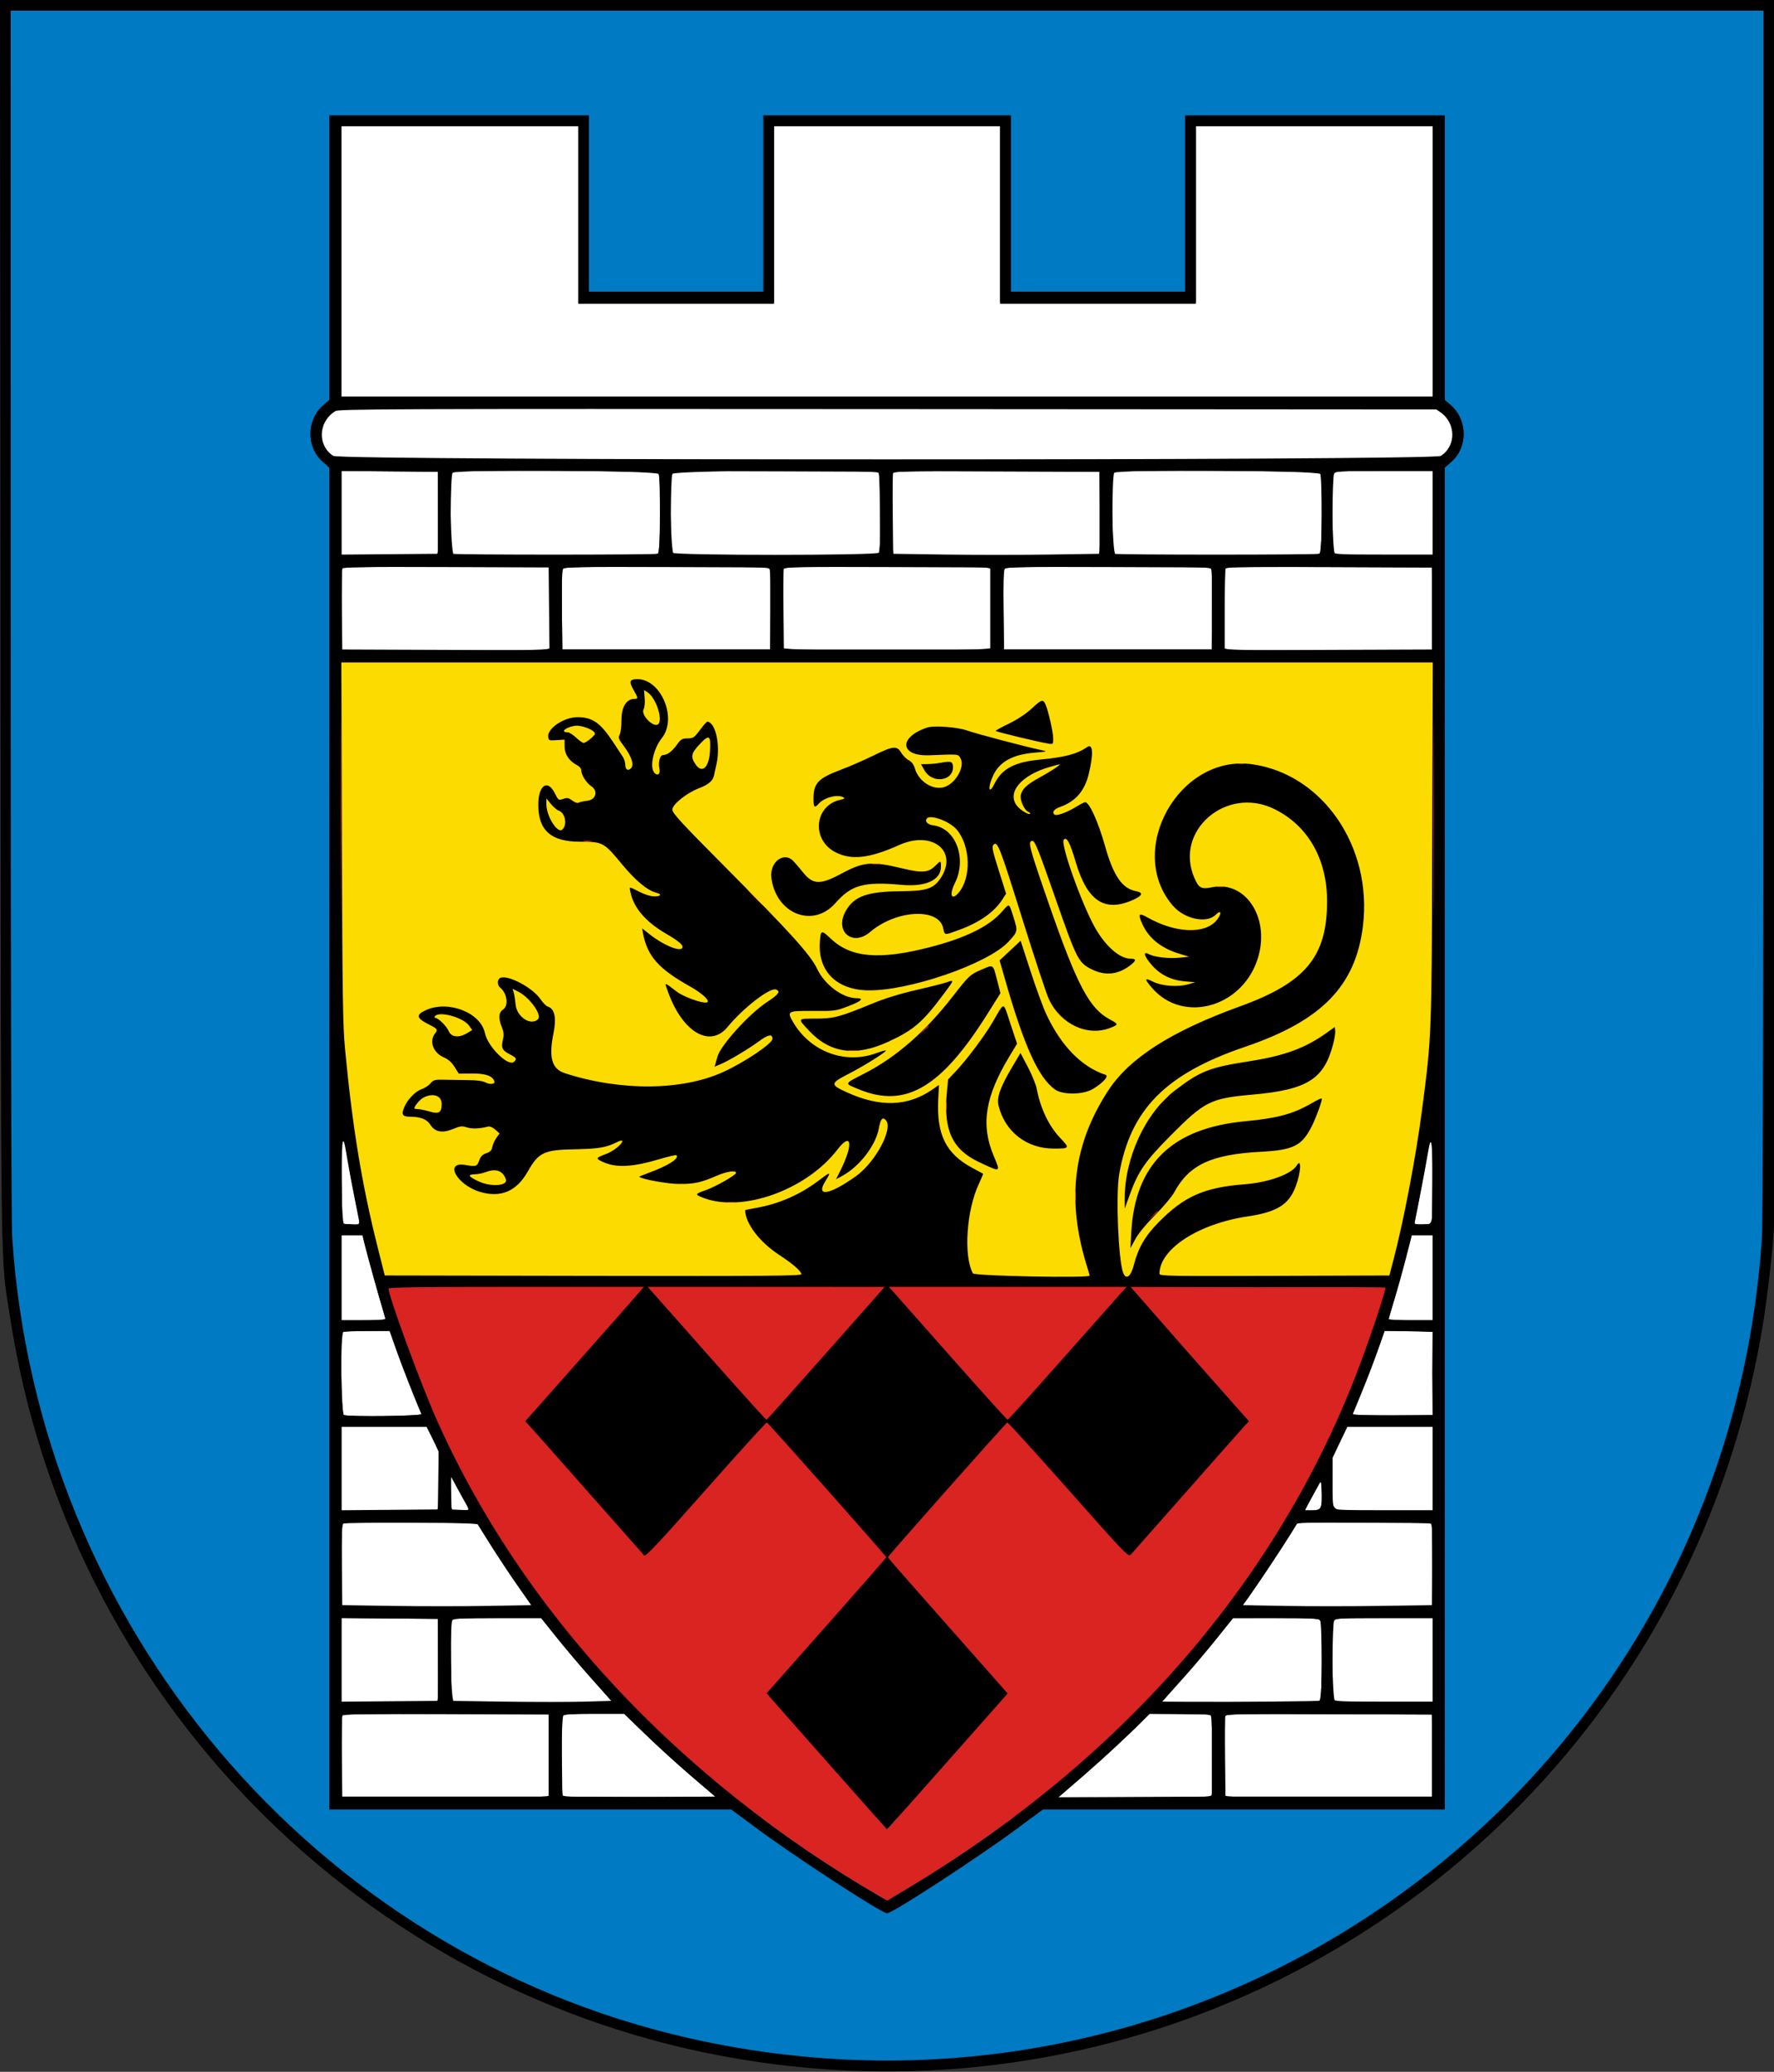 <?xml version="1.0" encoding="UTF-8" standalone="no"?>
<svg
   xmlns:dc="http://purl.org/dc/elements/1.1/"
   xmlns:cc="http://creativecommons.org/ns#"
   xmlns:rdf="http://www.w3.org/1999/02/22-rdf-syntax-ns#"
   xmlns:svg="http://www.w3.org/2000/svg"
   xmlns="http://www.w3.org/2000/svg"
   xmlns:sodipodi="http://sodipodi.sourceforge.net/DTD/sodipodi-0.dtd"
   xmlns:inkscape="http://www.inkscape.org/namespaces/inkscape"
   id="svg"
   version="1.1"
   width="685"
   height="800"
   viewBox="0 0 685 800"
   sodipodi:docname="POL Koźminek COA.svg"
   inkscape:version="1.0.1 (3bc2e813f5, 2020-09-07)">
  <rect x="0" y="0" width="685" height="800" fill="#333333" stroke="none"/>
  <defs
     id="defs11">
    <pattern
       id="EMFhbasepattern"
       patternUnits="userSpaceOnUse"
       width="6"
       height="6"
       x="0"
       y="0" />
  </defs>
  <sodipodi:namedview
     pagecolor="#ffffff"
     bordercolor="#666666"
     borderopacity="1"
     objecttolerance="10"
     gridtolerance="10"
     guidetolerance="10"
     inkscape:pageopacity="0"
     inkscape:pageshadow="2"
     inkscape:window-width="1920"
     inkscape:window-height="1001"
     id="namedview9"
     showgrid="false"
     inkscape:zoom="0.62190365"
     inkscape:cx="276.42188"
     inkscape:cy="438.3179"
     inkscape:window-x="-9"
     inkscape:window-y="-9"
     inkscape:window-maximized="1"
     inkscape:current-layer="svg" />
  <path
     id="path4-9"
     d="m 2.221,236.012 c 0.009,225.133 0.391,243.5 2.047,258.645 8.237,75.329 40.094,139.704 86.237,190.631 36.066,39.806 81.122,71.214 131.12,90.239 38.53,14.662 78.789,22.487 121.336,22.098 35.642,-0.327 74.881,-6.493 110.951,-18.902 54.852,-18.871 101.831,-52.497 141.091,-93.087 52.096,-53.862 84.59,-141.472 86.479,-211.905 1.109,-41.335 1.122,-88.337 1.514,-136.261 1.322,-161.939 0,-334.417 0,-334.417 L 342.498,4.107 2.413,2.097 2.221,236.012"
     stroke="none"
     fill="#047bc3"
     fill-rule="evenodd"
     style="fill:#007ac2;fill-opacity:1;stroke-width:1.715"
     sodipodi:nodetypes="csssssssccccc" />
  <rect
     style="fill:#000000;fill-opacity:1;fill-rule:evenodd;stroke:#000005;stroke-width:4.748;stroke-linecap:square"
     id="rect851"
     width="448.761"
     height="665.73"
     x="118.035"
     y="33.801" />
  <g
     id="svgg"
     transform="matrix(1.714,0,0,1.716,-0.566,0)">
    <path
       id="path0"
       d="M 77.265,58.803 V 89.231 H 200.171 323.077 V 58.803 28.376 H 296.41 269.744 v 20 20 h -22.052 -22.051 v -20 -20 h -25.47 -25.47 v 20 20 H 152.65 130.598 v -20 -20 H 103.932 77.265 v 30.427 m -1.713,33.932 c -3.574,2.432 -3.64,7.683 -0.124,9.856 1.728,1.068 247.759,1.067 249.487,-10e-4 3.515,-2.172 3.448,-7.423 -0.125,-9.855 l -1.13,-0.769 H 200.171 76.682 l -1.13,0.769 m 1.713,22.65 v 9.411 l 10.855,-0.09 10.854,-0.091 v -9.23 -9.231 l -10.854,-0.09 -10.855,-0.091 v 9.412 m 25.026,-8.992 c -0.511,0.511 -0.593,17.899 -0.086,18.212 0.434,0.268 46.206,0.261 46.474,-0.007 0.396,-0.395 0.437,-17.188 0.044,-17.923 -0.453,-0.845 -45.595,-1.119 -46.432,-0.282 m 49.516,0.251 c -0.422,0.789 -0.483,17.068 -0.066,17.725 0.408,0.643 46.195,0.643 46.603,0 0.469,-0.738 0.355,-17.499 -0.122,-17.976 -0.811,-0.811 -45.977,-0.567 -46.415,0.251 m 49.716,-0.231 c -0.092,0.24 -0.126,4.433 -0.076,9.319 l 0.091,8.883 11.795,0.171 c 6.488,0.094 16.949,0.094 23.248,0 l 11.453,-0.171 v -9.23 -9.231 l -23.172,-0.088 c -18.514,-0.07 -23.206,0 -23.339,0.347 m 49.827,-0.02 c -0.51,0.511 -0.592,17.899 -0.085,18.212 0.434,0.268 46.205,0.261 46.474,-0.007 0.396,-0.395 0.436,-17.188 0.043,-17.923 -0.452,-0.845 -45.594,-1.119 -46.432,-0.282 m 49.517,0.251 c -0.38,0.709 -0.512,16.649 -0.147,17.602 0.184,0.477 1.499,0.54 11.282,0.54 h 11.075 v -9.401 -9.402 h -10.928 c -10.455,0 -10.944,0.029 -11.282,0.661 M 77.42,127.952 c -0.092,0.239 -0.126,4.433 -0.076,9.319 l 0.092,8.883 23.339,0.088 23.339,0.088 -0.091,-9.319 -0.091,-9.319 -23.173,-0.088 c -18.513,-0.07 -23.205,0 -23.339,0.348 m 49.795,0.039 c -0.274,0.331 -0.362,3.076 -0.298,9.316 l 0.092,8.847 h 23.418 23.419 l 0.091,-8.847 c 0.065,-6.24 -0.023,-8.985 -0.298,-9.316 -0.323,-0.39 -4.28,-0.47 -23.212,-0.47 -18.932,0 -22.888,0.08 -23.212,0.47 m 49.692,-0.039 c -0.092,0.239 -0.126,4.433 -0.075,9.319 l 0.091,8.883 h 23.248 23.248 v -9.231 -9.231 l -23.172,-0.088 c -18.514,-0.07 -23.206,0 -23.34,0.348 m 49.796,0.039 c -0.275,0.331 -0.363,3.076 -0.299,9.316 l 0.092,8.847 h 23.419 23.418 l 0.092,-8.847 c 0.064,-6.24 -0.024,-8.985 -0.299,-9.316 -0.323,-0.39 -4.279,-0.47 -23.211,-0.47 -18.933,0 -22.889,0.08 -23.212,0.47 m 49.767,-0.244 c -0.127,0.127 -0.231,4.359 -0.231,9.406 v 9.177 l 23.334,-0.088 23.333,-0.088 v -9.231 -9.231 l -23.103,-0.088 c -12.707,-0.048 -23.207,0.016 -23.333,0.143 M 77.493,256.98 c -0.551,0.55 -0.251,18.152 0.313,18.368 0.567,0.218 3.562,0.293 3.562,0.09 0,-0.065 -0.465,-2.41 -1.032,-5.213 -0.568,-2.802 -1.347,-6.938 -1.731,-9.191 -0.742,-4.348 -0.758,-4.408 -1.112,-4.054 m 244.56,2.25 c -0.407,2.511 -2.626,14.142 -2.967,15.556 -0.172,0.712 -0.07,0.77 1.362,0.77 2.816,0 2.629,0.67 2.629,-9.419 0,-9.235 -0.309,-11.317 -1.024,-6.907 M 77.265,287.521 v 9.573 h 4.997 c 4.6,0 4.983,-0.048 4.818,-0.598 -1.127,-3.756 -4.038,-14.144 -4.503,-16.069 l -0.599,-2.478 h -2.357 -2.356 v 9.572 m 239.836,-4.53 c -0.713,2.774 -1.891,6.997 -2.618,9.386 -0.726,2.389 -1.321,4.427 -1.321,4.53 0,0.103 2.231,0.187 4.958,0.187 h 4.957 v -9.573 -9.572 h -2.339 -2.339 l -1.298,5.042 M 77.692,299.714 c -0.718,0.289 -0.608,18.434 0.114,18.711 1.147,0.44 17.663,0.232 17.463,-0.22 -1.304,-2.957 -4.558,-11.254 -5.698,-14.53 l -1.458,-4.188 -4.997,0.027 c -2.748,0.015 -5.189,0.105 -5.424,0.2 m 232.921,4.474 c -1.332,3.78 -3.176,8.439 -5.547,14.017 -0.193,0.452 18.011,0.22 18.011,0.22 v -18.73 c 0,0 -3.27,-0.208 -5.945,-0.208 h -4.862 l -1.657,4.701 M 77.265,330.432 v 9.407 l 10.855,-0.091 10.854,-0.09 0.093,-6.574 0.093,-6.574 -1.379,-2.742 -1.378,-2.742 h -9.569 -9.569 v 9.406 m 224.943,-5.902 -1.685,3.504 -0.005,5.357 c -0.003,2.946 0.088,5.6 0.202,5.897 0.184,0.478 1.499,0.541 11.282,0.541 h 11.075 v -9.402 -9.401 h -9.592 -9.592 l -1.685,3.504 m -200.243,11.367 0.086,3.761 1.966,0.103 c 2.139,0.111 2.202,0.066 1.475,-1.055 -0.269,-0.417 -1.193,-2.065 -2.052,-3.663 l -1.562,-2.906 0.087,3.76 m 195.508,-1.88 c -0.261,0.47 -1.083,1.97 -1.825,3.333 l -1.351,2.479 h 1.725 c 2.019,0 2.223,-0.445 2.032,-4.444 -0.1,-2.103 -0.131,-2.176 -0.581,-1.368 m -219.786,8.83 c -0.336,0.215 -0.413,2.313 -0.342,9.314 l 0.091,9.036 11.453,0.171 c 6.299,0.094 15.876,0.094 21.283,0 l 9.83,-0.171 -3.163,-4.529 c -1.74,-2.49 -4.493,-6.644 -6.118,-9.23 l -2.954,-4.703 -14.824,-0.082 c -8.153,-0.045 -15.018,0.042 -15.256,0.194 m 213.395,2.367 c -1.851,2.993 -7.643,11.685 -9.51,14.273 l -1.233,1.71 9.489,0.171 c 5.218,0.094 14.796,0.094 21.283,0 l 11.795,-0.171 0.091,-9.036 c 0.071,-7.002 -0.006,-9.098 -0.342,-9.311 -0.238,-0.152 -7.071,-0.278 -15.184,-0.281 l -14.751,-0.005 -1.638,2.65 m -213.817,28.29 v 9.412 l 10.855,-0.091 10.854,-0.09 v -9.231 -9.23 l -10.854,-0.091 -10.855,-0.09 v 9.411 m 24.993,-8.932 c -0.275,0.331 -0.362,3.076 -0.298,9.316 l 0.091,8.847 11.966,0.171 c 6.581,0.094 14.677,0.094 17.991,0 l 6.026,-0.171 -4.418,-4.957 c -2.43,-2.727 -5.984,-6.919 -7.899,-9.316 l -3.481,-4.359 h -9.794 c -7.887,0 -9.87,0.091 -10.184,0.469 m 172.22,4.083 c -2.003,2.496 -5.003,6.06 -6.667,7.92 -1.663,1.861 -3.615,4.046 -4.336,4.857 l -1.311,1.474 5.756,0.032 c 11.568,0.063 29.691,-0.094 29.858,-0.26 0.369,-0.367 0.373,-17.194 0.004,-17.883 -0.358,-0.67 -0.676,-0.692 -10.016,-0.686 l -9.646,0.007 -3.642,4.539 m 26.389,-3.891 c -0.38,0.708 -0.512,16.649 -0.147,17.601 0.184,0.478 1.499,0.541 11.282,0.541 h 11.075 v -9.402 -9.401 h -10.928 c -10.455,0 -10.944,0.028 -11.282,0.661 M 77.42,386.072 c -0.092,0.239 -0.126,4.432 -0.076,9.318 l 0.092,8.884 h 23.248 23.248 v -9.231 -9.231 l -23.173,-0.088 c -18.513,-0.07 -23.205,0 -23.339,0.348 m 49.828,-0.021 c -0.474,0.474 -0.592,17.236 -0.127,17.969 0.215,0.339 3.904,0.412 17.293,0.342 l 17.018,-0.088 -5.446,-4.669 c -2.996,-2.567 -7.608,-6.76 -10.249,-9.316 l -4.803,-4.648 h -6.638 c -4.707,0 -6.757,0.119 -7.048,0.41 m 127.433,4.134 c -3.872,3.772 -7.954,7.444 -14.852,13.358 l -1.026,0.88 17.143,0.011 c 15.323,0.009 17.165,-0.047 17.351,-0.53 0.416,-1.086 0.231,-17.419 -0.203,-17.853 -0.292,-0.292 -2.335,-0.406 -7.094,-0.396 l -6.684,0.014 -4.635,4.516 m 21.714,-4.113 c -0.092,0.239 -0.126,4.432 -0.076,9.318 l 0.091,8.884 h 23.248 23.248 v -9.231 -9.231 l -23.172,-0.088 c -18.514,-0.07 -23.206,0 -23.339,0.348"
       stroke="none"
       fill="#fafafa"
       fill-rule="evenodd"
       sodipodi:nodetypes="ccccccccccccccccccccccccccccccccccccccccccccccccccsccccccccccccccccccscccscccccccccccccccccscccccccccccccccccsccscccccccccscccccsscccsccccccccsscccccccscccccccccscccccccccccccccccsccccccccccccccccsccccccccccccccccsscccccccccccccccccccsccccscccccccccccccscccscccccccccccscccccsccccccsscccsccccccc"
       style="fill:#ffffff" />
    <path
       id="path4"
       d="m 1.626,137.512 c 0.005,131.173 0.228,141.875 1.194,150.699 4.806,43.89 23.394,81.398 50.317,111.071 21.044,23.193 47.333,41.492 76.506,52.577 22.482,8.542 45.972,13.102 70.797,12.875 20.796,-0.19 43.691,-3.783 64.738,-11.013 32.005,-10.995 59.416,-30.587 82.324,-54.237 30.397,-31.382 50.06,-83.833 51.163,-124.871 2.833,-105.464 0.026,-272.834 0.026,-272.834 L 200.171,2.393 1.738,1.222 1.626,137.512 M 132.991,45.812 v 19.829 h 19.659 19.658 V 45.812 25.983 h 27.863 27.863 v 19.829 19.829 h 19.658 19.658 V 45.812 25.983 h 29.231 29.231 V 58.001 90.02 l 1.325,1.134 c 3.807,3.259 3.898,9.463 0.188,12.729 l -1.513,1.331 v 150.983 150.982 h -45.29 -45.289 l -5.565,4.148 c -8.549,6.37 -28.262,19.206 -29.497,19.206 -1.235,0 -20.948,-12.836 -29.497,-19.206 l -5.565,-4.148 H 119.82 74.53 V 256.197 105.214 l -1.513,-1.331 C 69.29,100.602 69.375,94.432 73.192,91.165 L 74.53,90.02 V 58.001 25.983 h 29.231 29.23 v 19.829"
       stroke="none"
       fill="#047bc3"
       fill-rule="evenodd"
       style="fill:#007ac2;fill-opacity:1"
       sodipodi:nodetypes="csssssssccccccccccccccccccccccccccccccscccccccccccccc" />
    <path
       id="path1"
       d="M 0.435,139.915 C 0.55,294.163 0.381,281.936 2.601,296.41 c 13.06,85.138 79.132,152.463 163.724,166.831 110.446,18.76 214.186,-56.243 231.415,-166.831 0.488,-3.132 2.355,-17.242 2.272,-22.46 -0.014,-0.869 0,-1.739 0,-2.609 V 139.915 0 H 200.171 0.33 l 0.105,139.915 m 397.167,-2.052 c -0.004,85.562 -0.13,137.36 -0.344,140.599 C 389.201,400.664 274.911,485.777 155.385,458.589 71.056,439.406 8.81,365.789 3.082,278.462 2.871,275.241 2.744,222.935 2.74,137.863 L 2.735,2.393 h 197.436 197.436 l -0.005,135.47 M 74.53,58.001 V 90.02 l -1.338,1.145 c -3.817,3.267 -3.902,9.437 -0.175,12.718 l 1.513,1.331 v 150.983 150.982 h 45.29 45.289 l 5.565,4.148 c 8.549,6.37 28.262,19.206 29.497,19.206 1.235,0 20.948,-12.836 29.497,-19.206 l 5.565,-4.148 h 45.289 45.29 V 256.197 105.214 l 1.513,-1.331 c 3.71,-3.266 3.619,-9.47 -0.188,-12.729 L 325.812,90.02 V 58.001 25.983 H 296.581 267.35 V 45.812 65.641 H 247.692 228.034 V 45.812 25.983 H 200.171 172.308 V 45.812 65.641 H 152.65 132.991 V 45.812 25.983 H 103.761 74.53 v 32.018 m 56.068,-9.796 v 19.829 h 22.052 22.051 V 48.205 28.376 h 25.47 25.47 v 19.829 19.829 h 22.051 22.052 V 48.205 28.376 h 26.839 26.839 l -0.087,30.513 -0.087,30.513 H 200.171 77.094 L 77.007,58.889 76.919,28.376 h 26.84 26.839 v 19.829 m 194.744,44.694 c 3.099,2.21 3.046,7.161 -0.101,9.562 l -1.256,0.958 H 200.171 76.357 l -1.251,-0.954 c -3.454,-2.635 -3.165,-8.111 0.524,-9.931 1.029,-0.508 11.397,-0.548 124.883,-0.476 l 123.761,0.079 1.068,0.762 M 99.066,115.361 c 0.07,7.138 -0.007,9.269 -0.342,9.482 -0.239,0.151 -5.164,0.277 -10.946,0.28 l -10.513,0.005 v -9.577 -9.578 l 10.855,0.091 10.854,0.09 0.092,9.207 m 49.584,-8.968 c 0.689,0.69 0.572,17.499 -0.127,18.198 -0.657,0.657 -44.768,0.832 -45.981,0.183 -0.671,-0.359 -1.081,-17.916 -0.434,-18.563 0.444,-0.444 46.094,-0.265 46.542,0.182 m 49.903,8.821 c 0.083,8.214 0.037,9.099 -0.493,9.487 -0.761,0.557 -44.91,0.628 -45.946,0.073 -0.665,-0.356 -1.069,-16.646 -0.453,-18.253 0.188,-0.49 2.483,-0.534 23.505,-0.455 l 23.296,0.088 0.091,9.06 m 49.572,0.147 c 0.071,7.138 -0.006,9.269 -0.342,9.482 -0.624,0.396 -45.443,0.349 -46.074,-0.049 -0.651,-0.412 -0.967,-16.959 -0.345,-18.121 0.369,-0.689 0.554,-0.694 23.521,-0.607 l 23.149,0.088 0.091,9.207 m 49.584,-8.968 c 0.69,0.69 0.573,17.499 -0.127,18.198 -0.656,0.657 -44.768,0.832 -45.981,0.183 -0.671,-0.359 -1.08,-17.916 -0.433,-18.563 0.444,-0.444 46.094,-0.265 46.541,0.182 m 25.368,9.163 v 9.572 h -10.745 c -9.312,0 -10.816,-0.071 -11.282,-0.537 -0.551,-0.551 -0.846,-16.722 -0.33,-18.067 0.184,-0.478 1.499,-0.541 11.282,-0.541 h 11.075 v 9.573 m -198.848,12.735 c 0.27,1.007 0.277,16.791 0.008,17.493 -0.187,0.486 -2.584,0.541 -23.59,0.541 H 77.265 v -9.174 c 0,-5.046 0.103,-9.276 0.228,-9.402 0.125,-0.125 10.646,-0.228 23.379,-0.228 h 23.151 l 0.206,0.77 m 49.617,8.632 v 9.231 h -23.419 -23.418 l -0.092,-8.883 c -0.05,-4.886 -0.016,-9.08 0.076,-9.319 0.133,-0.348 4.858,-0.418 23.51,-0.348 l 23.343,0.088 v 9.231 m 49.732,-8.74 c 0.379,0.708 0.512,16.649 0.146,17.601 -0.317,0.827 -46.789,0.827 -47.106,0 -0.366,-0.952 -0.233,-16.893 0.146,-17.601 0.345,-0.644 0.965,-0.662 23.407,-0.662 22.442,0 23.062,0.018 23.407,0.662 m 49.755,8.74 v 9.231 h -23.418 -23.419 l -0.092,-8.883 c -0.05,-4.886 -0.016,-9.08 0.076,-9.319 0.133,-0.348 4.859,-0.418 23.51,-0.348 l 23.343,0.088 v 9.231 m 49.664,0.086 0.091,9.316 H 299.7 c -21.011,0 -23.409,-0.055 -23.595,-0.541 -0.367,-0.955 -0.233,-16.893 0.148,-17.604 0.347,-0.648 0.891,-0.661 23.504,-0.576 l 23.149,0.088 0.091,9.317 m 0.42,45.641 c -0.003,42.497 -0.479,52.558 -3.439,72.564 -1.493,10.089 -5.128,27.571 -6.464,31.084 l -0.335,0.881 h -25.82 c -29.501,0 -26.642,0.386 -24.779,-3.341 2.561,-5.127 8.955,-8.739 17.664,-9.978 8.878,-1.264 11.427,-3.204 12.745,-9.699 0.506,-2.493 0.445,-2.543 -1.397,-1.138 -3.197,2.44 -5.117,3.029 -11.909,3.652 -12.223,1.12 -21.238,7.907 -23.866,17.966 -0.683,2.617 -2.146,3.627 -2.59,1.788 -1.422,-5.885 -1.507,-20.494 -0.147,-25.359 3.705,-13.26 10.774,-19.812 27.531,-25.52 17.798,-6.063 25.069,-13.583 26.768,-27.687 3.289,-27.298 -26.386,-47.507 -41.997,-28.6 -6.042,7.318 -6.304,17.993 -0.608,24.762 2.651,3.151 8.629,3.807 10.001,1.096 l 0.429,-0.847 0.005,0.928 c 0.026,4.8 -8.429,5.555 -16.008,1.428 l -2.166,-1.179 0.234,1.121 c 0.776,3.72 4.715,7.127 9.476,8.195 1.711,0.384 1.75,0.417 0.776,0.642 -1.816,0.419 -4.76,0.331 -6.814,-0.204 -2.406,-0.626 -2.537,-0.543 -1.581,1.003 1.599,2.587 4.504,4.206 8.164,4.55 l 2.283,0.214 -1.197,0.491 c -2.001,0.821 -5.778,0.639 -8.017,-0.386 l -1.92,-0.878 0.61,1.043 c 2.76,4.727 9.542,6.671 15.395,4.412 13.501,-5.209 13.194,-26.769 -0.369,-25.89 -7.958,0.515 -7.764,-12.685 0.255,-17.369 14.151,-8.266 29.781,10.673 23.839,28.887 -2.576,7.897 -5.541,10.183 -21.075,16.252 -13.531,5.285 -22.056,10.709 -26.312,16.74 -8.115,11.498 -10.152,24.778 -5.991,39.057 0.562,1.926 1.021,3.58 1.021,3.675 0,0.095 -5.899,0.173 -13.108,0.173 h -13.109 l -0.377,-1.282 c -1.795,-6.096 -1.341,-12.225 1.413,-19.091 l 1.109,-2.767 -2.48,-1.276 c -5.752,-2.962 -7.805,-6.951 -7.573,-14.72 0.059,-1.98 0.088,-3.6 0.064,-3.599 -0.024,0 -0.947,0.545 -2.051,1.211 -5.727,3.455 -11.631,3.442 -19.214,-0.04 -3.335,-1.532 -3.227,-1.872 1.345,-4.26 3.095,-1.617 8.169,-4.681 8.169,-4.934 0,-0.043 -1.269,0.294 -2.821,0.75 -6.386,1.876 -11.041,0.727 -15.476,-3.821 -3.71,-3.805 -4.603,-7.038 -1.703,-6.169 1.619,0.485 6.311,0.583 8.073,0.169 4.48,-1.053 7.255,-2.708 4.577,-2.73 -2.69,-0.021 -7.423,-3.962 -8.623,-7.179 -0.802,-2.151 -7.109,-9.039 -21.509,-23.494 -5.854,-5.876 -10.734,-10.918 -10.844,-11.204 -0.517,-1.348 2.122,-3.661 6.389,-5.601 3.217,-1.463 3.774,-2.777 3.788,-8.937 0.011,-5.452 -1.621,-7.108 -3.792,-3.846 -1.284,1.929 -1.336,1.964 -2.748,1.852 -1.366,-0.108 -1.495,-0.035 -2.533,1.438 -0.691,0.981 -1.574,1.744 -2.398,2.074 -1.398,0.559 -1.709,1.205 -1.571,3.256 0.121,1.799 -0.947,1.853 -1.48,0.075 -0.503,-1.677 0.511,-5.106 2.101,-7.107 3.439,-4.327 -0.357,-13.126 -5.663,-13.126 -1.522,0 -1.83,0.653 -0.917,1.942 1.219,1.722 1.219,2.319 -0.001,2.688 -1.77,0.534 -2.474,1.838 -2.536,4.694 -0.029,1.359 -0.165,2.88 -0.302,3.38 -0.205,0.747 0.004,1.247 1.169,2.79 1.667,2.207 2.149,4.847 0.887,4.847 -0.503,0 -0.738,-0.333 -0.949,-1.346 -0.153,-0.74 -0.874,-2.125 -1.6,-3.077 -0.726,-0.952 -1.644,-2.375 -2.04,-3.164 -2.284,-4.548 -8.669,-5.585 -12.263,-1.991 -2.108,2.108 -1.99,2.912 0.426,2.912 h 1.88 v 1.462 c 0,1.726 0.613,2.713 2.375,3.825 0.914,0.577 1.355,1.139 1.513,1.929 0.134,0.672 0.797,1.665 1.672,2.504 2.07,1.987 2.004,3.955 -0.133,3.955 -0.753,0 -1.679,0.166 -2.059,0.369 -0.54,0.289 -0.83,0.242 -1.337,-0.217 -0.478,-0.433 -1.01,-0.537 -2.033,-0.4 -1.373,0.184 -1.393,0.171 -2.236,-1.493 -1.635,-3.227 -3.574,-1.726 -3.574,2.767 0,5.698 2.947,8.269 9.31,8.123 4.802,-0.111 5.223,0.091 8.559,4.11 3.48,4.193 5.176,5.745 7.461,6.826 2.277,1.078 2.503,1.453 0.875,1.453 -1.415,0 -3.163,-0.575 -4.429,-1.457 -1.291,-0.899 -1.439,-0.616 -0.756,1.44 1.22,3.672 3.672,6.169 9.125,9.289 4.025,2.304 2.585,3.693 -1.685,1.626 -0.864,-0.418 -2.373,-1.414 -3.354,-2.213 l -1.784,-1.453 0.418,1.769 c 1.037,4.384 3.368,7.077 8.924,10.31 5.68,3.306 7.278,5.287 3.565,4.421 -2.466,-0.575 -4.522,-1.573 -6.126,-2.973 -3.18,-2.774 0.556,5.138 4.015,8.505 2.663,2.593 5.944,3.36 7.063,1.653 2.288,-3.491 10.164,-10.181 11.768,-9.995 1.7,0.198 1.246,1.152 -1.347,2.83 -5.339,3.454 -10.467,9.464 -11.765,13.788 -0.319,1.062 4.043,-1.085 8.625,-4.247 3.298,-2.276 3.979,-2.536 4.319,-1.649 0.639,1.664 -9.966,7.977 -16.541,9.846 -7.885,2.242 -19.834,1.656 -29.773,-1.46 -3.666,-1.15 -4.48,-3.605 -3.206,-9.665 0.716,-3.403 0.673,-3.611 -1.124,-5.402 -0.893,-0.891 -2.221,-2.257 -2.951,-3.035 -1.297,-1.384 -4.832,-3.375 -6.194,-3.488 -2.217,-0.184 -3.104,0.916 -1.687,2.092 1.546,1.283 2.158,4.179 0.995,4.709 -1.049,0.478 -1.424,1.915 -0.856,3.281 0.649,1.56 0.808,3.134 0.429,4.223 -0.412,1.183 0.123,2.053 1.73,2.812 1.486,0.701 1.542,1.912 0.083,1.805 -2.005,-0.148 -5.253,-3.927 -5.998,-6.979 -1.024,-4.2 -8.17,-6.781 -13.009,-4.699 -2.22,0.955 -2.242,1.731 -0.076,2.69 2.524,1.116 2.95,1.615 2.13,2.495 -1.469,1.577 -0.563,4.243 1.756,5.171 0.874,0.349 1.74,1.088 2.439,2.08 l 1.084,1.539 h 2.703 c 2.817,0 4.797,0.61 5.175,1.595 0.411,1.072 -0.919,1.596 -1.805,0.712 -0.272,-0.272 -1.572,-0.445 -3.572,-0.475 -1.73,-0.027 -4.005,-0.159 -5.055,-0.294 -1.933,-0.249 -4.073,0.387 -4.073,1.21 0,0.185 -0.808,0.698 -1.795,1.138 -2.109,0.941 -2.716,1.558 -3.68,3.737 -0.895,2.023 -0.725,2.287 1.478,2.306 2.189,0.019 3.552,0.578 4.099,1.682 0.772,1.553 2.696,1.963 4.91,1.046 1.747,-0.724 2.033,-0.751 3.715,-0.348 1.53,0.367 2.064,0.358 3.332,-0.06 2.417,-0.795 4.354,0.958 2.984,2.7 -0.376,0.478 -0.684,1.202 -0.684,1.609 0,0.856 -0.598,1.561 -1.324,1.561 -0.787,0 -1.753,1.053 -1.753,1.91 0,1.049 -1.013,1.32 -3.08,0.824 -1.975,-0.473 -2.39,-0.296 -2.39,1.021 0,3.698 7.812,6.546 12.385,4.515 1.635,-0.726 1.875,-1.001 4.759,-5.461 2.131,-3.294 2.867,-3.566 10.377,-3.833 6.29,-0.224 6.481,-0.262 9.829,-1.978 0.141,-0.073 0.257,0.101 0.257,0.385 0,0.793 -2.346,2.546 -4.263,3.185 l -1.72,0.573 1.709,0.815 c 2.482,1.183 7.486,0.959 12.265,-0.549 6.444,-2.033 5.748,0.239 -0.787,2.568 -3.475,1.238 -3.503,1.309 -0.818,2.049 4.423,1.219 10.554,0.936 14.179,-0.656 3.098,-1.359 4.735,-1.704 4.969,-1.045 0.183,0.513 -3.224,2.628 -6.128,3.804 -2.747,1.112 -2.78,1.209 -0.688,2.016 7.758,2.993 22.648,-2.175 28.977,-10.058 0.868,-1.081 1.795,-2.231 2.06,-2.556 1.834,-2.248 1.873,0.99 0.063,5.176 -0.658,1.521 -1.117,2.765 -1.021,2.765 2.493,0 8.357,-7.238 8.897,-10.98 0.277,-1.923 1.096,-2.845 1.854,-2.087 1.93,1.93 -2.922,10.254 -7.911,13.571 -5.823,3.871 -8.154,3.912 -5.81,0.103 1.154,-1.877 1.13,-1.871 -1.931,0.446 -3.904,2.954 -11.859,6.127 -15.365,6.127 -0.74,0 -0.764,0.071 -0.431,1.282 1.036,3.76 2.815,5.998 6.921,8.702 2.998,1.974 5.663,4.226 5.663,4.786 0,0.15 -21.158,0.272 -47.017,0.272 H 87.163 l -0.359,-0.94 C 85.524,282.88 81.989,266.408 80.548,257.094 77.439,236.99 76.927,226.448 76.925,182.479 L 76.923,149.06 h 123.248 123.248 l -0.002,33.59 M 146.753,156.154 c 2.303,2.409 3.111,6.923 1.24,6.923 -1.457,0 -3.208,-2.179 -2.712,-3.375 0.262,-0.634 0.379,-1.779 0.282,-2.783 -0.188,-1.964 -0.044,-2.057 1.19,-0.765 m 85.992,3.322 c -1.204,1.135 -3.153,2.442 -5.074,3.404 -1.716,0.859 -2.913,1.636 -2.66,1.727 1.638,0.592 8.986,2.293 10.664,2.468 l 2.024,0.212 -0.247,-1.978 c -0.456,-3.645 -1.636,-7.358 -2.409,-7.578 -0.188,-0.054 -1.222,0.732 -2.298,1.745 M 132,163.423 c 2.666,0.74 2.848,2.022 0.492,3.459 l -1.011,0.617 -1.087,-1.186 c -0.602,-0.659 -1.566,-1.282 -2.164,-1.402 -1.34,-0.268 -1.196,-0.851 0.343,-1.387 1.47,-0.513 1.9,-0.526 3.427,-0.101 m 76.889,0.499 c -3.777,1.227 -5.427,4.265 -2.999,5.52 0.939,0.486 1.782,0.539 5.635,0.354 l 4.531,-0.218 0.563,0.859 c 1.678,2.561 -1.881,7.231 -5.249,6.889 -2.316,-0.235 -5.216,-3.082 -5.216,-5.118 0,-0.258 -0.575,-0.842 -1.278,-1.296 -0.702,-0.455 -1.488,-1.267 -1.746,-1.806 -0.642,-1.338 -1.851,-1.108 -6.704,1.274 -2.077,1.019 -4.7,2.194 -5.828,2.61 -5.639,2.083 -6.498,2.777 -6.879,5.56 -0.353,2.577 -0.083,2.819 1.807,1.62 1.672,-1.06 3.849,-1.363 4.901,-0.683 0.436,0.282 0.421,0.332 -0.099,0.337 -3.205,0.027 -6.254,4.201 -5.371,7.354 1.805,6.449 8.057,7.236 19.317,2.431 8.091,-3.452 13.243,6.031 5.512,10.146 -1.251,0.666 -2.088,0.77 -7.419,0.925 -7.229,0.21 -9.144,0.878 -11.17,3.896 -3.153,4.695 0.848,8.534 5.254,5.041 6.549,-5.192 16.54,-5.437 16.54,-0.406 0,1.438 2.308,0.851 7.616,-1.935 5.806,-3.048 6.641,-5.162 4.6,-11.647 -1.608,-5.111 -1.683,-5.995 -0.493,-5.818 0.6,0.089 1.4,2.348 5.899,16.646 6.52,20.727 7.209,22.156 11.758,24.398 2.117,1.043 7.217,1.116 8.73,0.123 l 0.985,-0.645 -1.342,-0.673 c -2.793,-1.401 -6,-5.264 -8.112,-9.77 -1.534,-3.271 -10.789,-29.874 -10.582,-30.414 0.768,-2 1.559,-0.364 6.057,12.516 4.796,13.731 5.289,14.721 8.039,16.124 2.802,1.429 5.321,1.227 8.304,-0.664 1.931,-1.225 2.048,-1.726 0.405,-1.726 -4.485,0 -9.543,-7.818 -13.694,-21.167 -1.512,-4.861 -1.632,-5.841 -0.717,-5.841 0.647,0 1.068,0.962 2.322,5.299 2.487,8.606 6.746,11.384 12.807,8.352 2.146,-1.073 2.213,-1.45 0.348,-1.949 -3.265,-0.873 -4.73,-3.122 -6.842,-10.505 -1.223,-4.275 -3.305,-8.965 -4.119,-9.278 -0.215,-0.082 -1.297,0.396 -2.405,1.063 -2.072,1.248 -4.151,2 -4.66,1.686 -0.764,-0.473 -0.225,-1.416 1.023,-1.79 4.245,-1.272 6.548,-4.655 7.179,-10.545 0.332,-3.101 0.073,-3.336 -2.27,-2.06 -1.602,0.872 -5.366,1.661 -10.15,2.129 -4.716,0.462 -9.059,3.14 -9.617,5.931 -0.313,1.563 -0.812,1.668 -0.812,0.171 0,-4.323 3.981,-7.385 10.322,-7.94 l 2.84,-0.248 -1.709,-0.274 c -2.414,-0.389 -13.144,-3.173 -16.224,-4.211 -3.195,-1.076 -7.366,-1.349 -9.588,-0.627 m -48.763,2.317 c 1.037,3.867 -0.951,8.273 -2.829,6.273 -1.486,-1.581 -1.334,-3.234 0.457,-4.948 0.859,-0.823 1.562,-1.631 1.562,-1.795 0,-0.622 0.613,-0.266 0.81,0.47 m 50.045,5.638 c -2.361,0.148 -2.524,0.625 -0.803,2.345 1.786,1.787 4.079,1.547 5.158,-0.54 1.109,-2.143 1.097,-2.148 -4.355,-1.805 m 28.422,0.729 c -0.448,0.352 -2.123,1.356 -3.721,2.23 -4.797,2.626 -5.766,4.766 -3.282,7.249 1.009,1.01 1.071,1.163 0.472,1.163 -0.379,0 -1.287,-0.597 -2.017,-1.327 -3.156,-3.157 -0.663,-6.984 5.941,-9.123 3.04,-0.985 3.676,-1.031 2.607,-0.192 m -113.423,8.919 c 0.493,0.478 1.224,1.099 1.625,1.381 1.071,0.753 1.282,2.396 0.442,3.432 l -0.683,0.841 -0.929,-0.854 c -1.336,-1.229 -2.193,-3.315 -2.179,-5.299 0.011,-1.473 0.069,-1.617 0.42,-1.039 0.224,0.369 0.811,1.061 1.304,1.538 m 88.666,3.427 c 4.934,3.054 6.223,12.633 2.19,16.283 -1.404,1.27 -1.86,-0.117 -0.744,-2.266 2.937,-5.663 -0.149,-13.328 -5.367,-13.328 -0.941,0 -1.302,-1.004 -0.557,-1.549 0.712,-0.521 2.938,-0.093 4.478,0.86 m -38.21,8.558 c -4.219,3.318 0.953,12.608 7.035,12.636 2.398,0.011 3.858,-0.758 6.118,-3.224 3.702,-4.041 4.7,-4.291 15.665,-3.926 5.262,0.174 7.864,-1.102 7.864,-3.858 0,-1.178 -0.228,-1.187 -1.409,-0.056 -1.397,1.339 -3.265,1.414 -7.601,0.308 -2.929,-0.748 -4.217,-0.905 -6.631,-0.809 -3.111,0.124 -3.229,0.165 -8.164,2.82 -3.562,1.917 -5.437,1.45 -8.045,-2 -1.964,-2.6 -3.278,-3.114 -4.832,-1.891 m 49.666,12.327 c -3.519,3.547 -10.075,6.4 -18.81,8.185 -9.501,1.942 -15.302,1.056 -19.239,-2.937 l -1.583,-1.606 -0.385,0.987 c -1.659,4.26 1.924,10.556 6.818,11.979 7.833,2.277 30.894,-4.944 36.109,-11.307 l 1.296,-1.583 -0.584,-2.128 c -0.322,-1.17 -0.767,-2.512 -0.989,-2.983 l -0.404,-0.854 -2.229,2.247 m 2.61,8.078 -2.355,2.236 1.634,5.514 c 5.872,19.821 9.262,25.051 15.803,24.381 1.987,-0.204 4.693,-1.526 6.076,-2.969 l 0.905,-0.944 -1.556,-0.531 c -7.587,-2.585 -11.697,-9.277 -17.921,-29.181 -0.214,-0.684 -0.414,-0.569 -2.586,1.494 m -6.702,4.504 c -2.358,1.141 -2.787,1.524 -5.414,4.829 -8.081,10.166 -12.868,14.37 -21.436,18.825 l -3.286,1.709 2.223,1.008 c 11.186,5.072 20.365,-0.722 31.431,-19.838 l 0.894,-1.544 -0.698,-2.727 c -0.974,-3.8 -0.78,-3.682 -3.714,-2.262 m -8.038,2.823 c -0.564,0.181 -3.64,0.946 -6.836,1.7 -3.754,0.887 -7.212,1.962 -9.771,3.038 -7.187,3.023 -7.928,3.22 -12.196,3.236 -4.554,0.017 -4.495,-0.115 -1.368,3.049 5.196,5.255 12.197,5.44 20.512,0.542 3.832,-2.258 4.762,-3.119 8.096,-7.493 3.703,-4.859 3.658,-4.743 1.563,-4.072 m -95.053,2.412 c 4.312,2.856 4.697,7.038 0.533,5.791 -1.699,-0.509 -1.926,-0.852 -2.182,-3.291 -0.119,-1.128 -0.312,-2.398 -0.429,-2.821 -0.287,-1.034 0.129,-0.97 2.078,0.321 m 107.183,4.249 c -2.059,3.649 -5.723,8.799 -8.606,12.097 l -2.84,3.248 v 5.47 c 0,8.274 3.203,12.558 10.684,14.288 0.939,0.217 0.949,0.391 -0.12,-2.023 -3.257,-7.354 -2.35,-14.192 3.034,-22.883 l 1.918,-3.097 -1.467,-4.556 -1.468,-4.556 -1.135,2.012 m -121.307,1.188 c 1.953,0.99 2.847,2.297 2.12,3.1 -1.261,1.393 -4.567,1.593 -4.567,0.276 0,-0.788 -1.839,-2.952 -2.756,-3.243 -0.954,-0.303 -0.815,-0.778 0.278,-0.952 1.446,-0.23 3.543,0.119 4.925,0.819 m 195.16,3.404 c -4.902,3.549 -9.763,5.298 -17.982,6.47 -16.111,2.297 -25.61,12.193 -27.185,28.319 -0.449,4.602 -0.292,5.005 0.735,1.883 1.553,-4.721 3.813,-8.339 7.328,-11.731 1.267,-1.222 3.379,-3.331 4.694,-4.687 4.714,-4.857 7.158,-5.838 16.389,-6.574 10.46,-0.833 14.376,-2.924 16.683,-8.906 0.872,-2.261 1.731,-6.179 1.348,-6.147 -0.071,0.006 -0.976,0.624 -2.01,1.373 m -70.218,6.758 c -3.759,6.188 -4.329,8.556 -2.842,11.804 2.399,5.241 8.857,8.576 14.072,7.268 l 0.884,-0.222 -1.705,-1.706 c -2.787,-2.787 -4.644,-6.603 -5.494,-11.29 -0.252,-1.392 -0.877,-2.99 -1.734,-4.431 -0.736,-1.24 -1.339,-2.429 -1.339,-2.642 0,-1.07 -0.754,-0.571 -1.842,1.219 m -129.858,7.433 c 1.758,1.231 0.661,4.256 -1.32,3.64 -0.642,-0.2 -1.822,-0.465 -2.621,-0.589 -1.623,-0.251 -1.688,-0.36 -0.895,-1.493 1.094,-1.561 3.654,-2.386 4.836,-1.558 m 197.512,1.232 c -3.643,2.447 -8.243,3.729 -16.258,4.534 -16.162,1.622 -24.062,9.472 -25.14,24.978 l -0.214,3.083 1.188,-1.932 c 1.631,-2.652 3.504,-4.843 5.667,-6.63 1.085,-0.896 2.164,-2.189 2.663,-3.19 3.199,-6.419 8.531,-9.051 19.467,-9.607 8.911,-0.453 11.597,-2.472 13.651,-10.259 0.503,-1.905 0.443,-1.962 -1.024,-0.977 m -218.472,9.603 c 0.096,0.423 0.493,2.693 0.882,5.043 0.39,2.351 1.083,6.043 1.541,8.205 1.101,5.204 1.189,4.839 -1.13,4.718 l -1.966,-0.102 -0.091,-9.317 c -0.083,-8.538 0.158,-11.234 0.764,-8.547 m 244.888,8.547 -0.091,9.317 -1.966,0.102 c -1.081,0.057 -1.966,-0.035 -1.966,-0.203 0,-0.168 0.445,-2.522 0.988,-5.231 0.544,-2.708 1.245,-6.463 1.559,-8.344 0.798,-4.772 0.843,-4.957 1.226,-4.957 0.22,0 0.309,3.291 0.25,9.316 m -209.198,-2.022 c 2.308,2.78 -2.671,3.774 -6.76,1.348 l -1.569,-0.93 1.88,-0.245 c 1.035,-0.134 2.408,-0.467 3.053,-0.74 1.225,-0.516 2.701,-0.27 3.396,0.567 m -31.441,15.185 c 1.915,7.365 3.006,11.364 3.835,14.059 0.543,1.762 0.986,3.339 0.986,3.504 0,0.165 -2.23,0.3 -4.957,0.3 h -4.957 v -9.573 -9.572 h 2.38 2.38 l 0.333,1.282 m 240.719,8.29 v 9.573 h -4.957 c -2.727,0 -4.958,-0.135 -4.958,-0.3 0,-0.165 0.444,-1.742 0.987,-3.504 0.829,-2.695 1.92,-6.694 3.835,-14.059 l 0.333,-1.282 h 2.38 2.38 v 9.572 m -179.088,3.676 c -0.756,0.893 -6.765,7.698 -13.354,15.123 l -11.98,13.499 0.964,1.031 c 0.53,0.567 6.469,7.261 13.198,14.876 6.729,7.616 12.415,14.043 12.635,14.282 0.316,0.344 3.263,-2.795 13.884,-14.786 7.415,-8.373 13.603,-15.182 13.751,-15.133 0.33,0.11 26.913,30.067 26.913,30.329 0,0.103 -6.062,7.028 -13.471,15.387 l -13.472,15.2 0.87,1.036 c 0.478,0.57 6.569,7.466 13.534,15.324 l 12.665,14.288 0.76,-0.784 c 0.417,-0.431 6.537,-7.308 13.598,-15.283 l 12.839,-14.499 -1.66,-1.911 c -0.914,-1.051 -6.984,-7.911 -13.49,-15.244 -6.506,-7.334 -11.83,-13.412 -11.83,-13.508 -0.002,-0.251 26.599,-30.231 26.917,-30.337 0.145,-0.048 6.335,6.76 13.754,15.13 12.697,14.326 13.521,15.183 14.05,14.616 0.308,-0.331 5.992,-6.756 12.631,-14.277 6.638,-7.522 12.503,-14.14 13.033,-14.708 l 0.963,-1.033 -13.317,-15.036 -13.338,-15.19 28.616,0.067 c 0,0 28.67,-0.012 28.762,0.08 0.313,0.313 -4.094,13.328 -7.006,20.691 -18.487,46.742 -52.951,85.961 -100.608,114.492 l -4.601,2.754 -1.553,-0.899 C 153.031,400.34 117.887,362.579 98.637,319.316 95.042,311.237 87.863,291.674 87.863,289.957 c 0,-0.282 7.686,-0.384 28.75,-0.384 h 28.75 l -1.374,1.624 m 55.248,-1.026 c -12.052,13.681 -26.037,29.316 -26.223,29.316 -0.135,0 -5.224,-5.615 -11.307,-12.478 -6.084,-6.864 -12.053,-13.594 -13.264,-14.958 l -2.202,-2.478 h 26.762 c 25.46,0 26.735,0.029 26.234,0.598 m 54.038,0.342 c -0.478,0.517 -6.455,7.248 -13.283,14.957 -6.828,7.709 -12.526,14.017 -12.663,14.017 -0.137,0 -5.899,-6.384 -12.805,-14.188 -6.905,-7.803 -12.871,-14.534 -13.257,-14.957 l -0.702,-0.769 h 26.79 26.79 l -0.87,0.94 M 89.748,304.017 c 0.894,2.492 2.467,6.607 3.497,9.145 1.029,2.539 1.948,4.808 2.042,5.043 0.181,0.452 -16.334,0.66 -17.481,0.22 -0.564,-0.216 -0.864,-18.159 -0.313,-18.71 0.125,-0.125 2.568,-0.228 5.429,-0.228 h 5.201 l 1.625,4.53 m 233.249,4.848 c 0.071,7.138 0.08,9.56 0.08,9.56 0,0 -18.22,0.274 -18.017,-0.22 1.694,-4.129 5.2,-13.136 6.057,-15.564 l 1.119,-3.171 5.335,0.094 5.506,0.131 -0.08,9.17 m -225.118,14.981 1.269,2.821 -10e-4,6.544 c -0.002,5.652 -0.075,6.573 -0.542,6.752 -0.298,0.115 -5.221,0.208 -10.941,0.208 H 77.265 v -9.573 -9.572 h 9.673 9.672 l 1.269,2.82 m 225.198,6.752 v 9.573 h -10.621 c -13.265,0 -11.943,0.711 -11.946,-6.422 l -0.002,-5.715 1.626,-3.504 1.627,-3.504 h 9.658 9.658 v 9.572 m -219.023,5.389 c 2.318,4.215 2.315,4.184 0.418,4.184 -2.62,0 -2.592,0.046 -2.592,-4.196 0,-2.08 0.055,-3.717 0.123,-3.639 0.067,0.079 0.99,1.721 2.051,3.651 m 194.066,0.057 c 0,2.319 -0.129,3.182 -0.538,3.59 -0.586,0.586 -3.223,0.752 -3.223,0.202 0,-0.319 3.497,-6.827 3.675,-6.839 0.047,-0.003 0.086,1.368 0.086,3.047 m -189.966,7.022 c 0.409,1.066 5.808,9.458 8.914,13.857 l 3.259,4.615 -20.762,0.095 c -11.419,0.052 -21.108,0.01 -21.531,-0.092 l -0.769,-0.187 v -9.167 c 0,-5.042 0.103,-9.27 0.228,-9.395 0.523,-0.523 30.457,-0.255 30.661,0.274 m 214.843,8.977 0.091,9.309 -0.775,0.188 c -0.426,0.103 -10.117,0.145 -21.536,0.093 l -20.762,-0.095 3.259,-4.615 c 3.111,-4.405 8.505,-12.792 8.916,-13.861 0.167,-0.437 2.251,-0.493 15.455,-0.416 l 15.261,0.089 0.091,9.308 M 99.066,373.481 c 0.07,7.138 -0.007,9.268 -0.342,9.482 -0.239,0.151 -5.164,0.277 -10.946,0.28 l -10.513,0.005 v -9.578 -9.577 l 10.855,0.09 10.854,0.091 0.092,9.207 m 26.979,-4.678 c 2.086,2.586 5.387,6.454 7.336,8.596 1.948,2.142 3.899,4.335 4.336,4.872 l 0.794,0.977 h -17.654 c -11.516,0 -17.884,-0.123 -18.315,-0.354 -0.671,-0.359 -1.081,-17.916 -0.434,-18.564 0.126,-0.125 4.709,-0.227 10.186,-0.227 h 9.957 l 3.794,4.7 m 171.664,-4.29 c 0.69,0.689 0.573,17.498 -0.127,18.198 -0.474,0.474 -2.595,0.537 -18.164,0.537 h -17.626 l 1.155,-1.34 c 0.636,-0.736 2.594,-2.928 4.352,-4.871 1.758,-1.943 4.906,-5.648 6.994,-8.234 l 3.798,-4.7 h 9.604 c 7.014,0 9.715,0.11 10.014,0.41 m 25.368,9.162 v 9.573 h -10.745 c -9.312,0 -10.816,-0.072 -11.282,-0.537 -0.551,-0.551 -0.846,-16.723 -0.33,-18.068 0.184,-0.477 1.499,-0.54 11.282,-0.54 h 11.075 v 9.572 M 124.229,386.41 c 0.27,1.008 0.277,16.792 0.008,17.494 -0.187,0.485 -2.584,0.54 -23.59,0.54 H 77.265 v -9.173 c 0,-5.046 0.103,-9.277 0.228,-9.402 0.125,-0.125 10.646,-0.228 23.379,-0.228 h 23.151 l 0.206,0.769 m 20.357,2.735 c 4.515,4.371 9.075,8.497 13.637,12.339 l 3.523,2.967 -17.369,-0.089 -17.368,-0.088 -0.092,-8.884 c -0.05,-4.886 -0.016,-9.078 0.075,-9.316 0.126,-0.33 1.814,-0.433 7.07,-0.433 h 6.904 l 3.62,3.504 m 128.747,5.898 v 9.231 l -17.375,0.088 -17.375,0.089 3.7,-3.116 c 4.337,-3.651 12.468,-11.055 15.148,-13.792 l 1.875,-1.915 7.014,0.092 7.013,0.092 v 9.231 m 49.664,0.085 0.091,9.316 H 299.7 c -21.011,0 -23.409,-0.055 -23.595,-0.54 -0.367,-0.955 -0.233,-16.893 0.148,-17.604 0.347,-0.648 0.891,-0.662 23.504,-0.576 l 23.149,0.088 0.091,9.316"
       stroke="none"
       fill="#14140f"
       fill-rule="evenodd"
       style="fill:#000000"
       sodipodi:nodetypes="cccsssccccccccccccccccccccccccscccccccccccccccccccccccccccccccccccccccccccccccccccccccccccccccccccccccccccssscccccccccccccccccsscccsscsccccscscscccccccccccccccsccccccccccccscccccccscsccccccccccccccsccccccccccccccccccccssccccccccccsccccccccccccccsccscccccscscsscscccsccccscccsccccsccccccccccccccccccsscccccccccccsccccscsccccccssscsccccscccccscccccccscscccsccsscccccccccsccccccccccccccccccccccccscccccccccccccsscccccccccccccscsccccccccccccsccccccccsccccccccsccccccccccccccscccsccscccccccccccccccccccccccccccccccsccccccccccccccccccccscccccccccsccccccscccssccccccccscccccccccccccsccccccccccccsccscccccccccssccccccccssccccccccccccccsccccccccccccccccccccscccccsscccscccsccssccccccccccssccccccccccccccsccccccccsccccccccssccccsccccccccssccccccccscccccccccccccccsccscccssccsccscccsccsccccscssscccscccccscccccccsccccccsccscc" />
    <path
       id="path2"
       d="m 77.088,183.932 c 0,19.273 0.041,27.158 0.091,17.521 0.051,-9.637 0.051,-25.406 0,-35.043 -0.05,-9.636 -0.091,-1.752 -0.091,17.522 m 246.154,0.171 c 0,19.367 0.041,27.24 0.091,17.495 0.051,-9.745 0.051,-25.591 0,-35.214 -0.05,-9.622 -0.091,-1.649 -0.091,17.719 M 208.291,170.15 c 0.329,0.086 0.867,0.086 1.196,0 0.329,-0.086 0.06,-0.156 -0.598,-0.156 -0.658,0 -0.927,0.07 -0.598,0.156 m 71.111,1.71 c 0.329,0.086 0.867,0.086 1.196,0 0.329,-0.086 0.06,-0.157 -0.598,-0.157 -0.658,0 -0.927,0.071 -0.598,0.157 M 131.88,189.301 c 0.423,0.082 1.116,0.082 1.539,0 0.423,-0.081 0.077,-0.148 -0.769,-0.148 -0.847,0 -1.193,0.067 -0.77,0.148 m 64.962,5.129 c 0.425,0.082 1.04,0.079 1.367,-0.007 0.327,-0.086 -0.021,-0.153 -0.773,-0.149 -0.752,0.004 -1.02,0.074 -0.594,0.156 m 77.773,5.122 c 0.329,0.086 0.868,0.086 1.197,0 0.329,-0.086 0.06,-0.156 -0.598,-0.156 -0.658,0 -0.928,0.07 -0.599,0.156 m -104.359,2.328 c 1.022,1.035 1.934,1.881 2.028,1.881 0.094,0 -0.664,-0.846 -1.686,-1.881 -1.021,-1.034 -1.934,-1.88 -2.028,-1.88 -0.094,0 0.665,0.846 1.686,1.88 m 38.099,30 -1.005,1.111 1.112,-1.004 c 0.611,-0.552 1.111,-1.052 1.111,-1.111 0,-0.264 -0.282,-0.031 -1.218,1.004 m -16.812,4.605 c 0.52,0.078 1.289,0.076 1.71,-0.005 0.42,-0.081 -0.005,-0.145 -0.945,-0.143 -0.94,0.003 -1.285,0.069 -0.765,0.148 m 70.829,11.122 -1.004,1.111 1.111,-1.004 c 0.611,-0.552 1.111,-1.052 1.111,-1.111 0,-0.264 -0.282,-0.032 -1.218,1.004 m -48.946,1.282 c 0,0.846 0.067,1.192 0.149,0.769 0.081,-0.423 0.081,-1.115 0,-1.538 -0.082,-0.423 -0.149,-0.077 -0.149,0.769 m -82.225,9.814 c 0.425,0.082 1.04,0.079 1.367,-0.007 0.327,-0.085 -0.021,-0.152 -0.773,-0.148 -0.752,0.004 -1.02,0.074 -0.594,0.155 m 21.534,7.863 c 0.423,0.082 1.115,0.082 1.539,0 0.423,-0.081 0.076,-0.148 -0.77,-0.148 -0.846,0 -1.192,0.067 -0.769,0.148 m 89.756,2.665 c 0.003,0.94 0.069,1.284 0.147,0.764 0.079,-0.519 0.077,-1.289 -0.004,-1.709 -0.081,-0.421 -0.146,0.005 -0.143,0.945 m -78.128,1.438 c 0.425,0.082 1.041,0.079 1.367,-0.007 0.327,-0.085 -0.021,-0.152 -0.773,-0.148 -0.752,0.003 -1.019,0.073 -0.594,0.155 m 95.615,2.921 -1.004,1.111 1.111,-1.004 c 1.036,-0.936 1.269,-1.218 1.005,-1.218 -0.059,0 -0.559,0.5 -1.112,1.111 M 87.863,289.957 c 0,1.717 7.179,21.28 10.774,29.359 19.25,43.263 54.394,81.024 100.009,107.458 l 1.553,0.899 4.601,-2.754 c 47.657,-28.531 82.121,-67.75 100.608,-114.492 2.912,-7.363 7.319,-20.378 7.006,-20.691 -0.092,-0.092 -13.035,-0.128 -28.762,-0.08 l -28.616,-0.067 13.338,15.19 13.317,15.036 -0.963,1.033 c -0.53,0.568 -6.395,7.186 -13.033,14.708 -6.639,7.521 -12.323,13.946 -12.631,14.277 -0.529,0.567 -1.353,-0.29 -14.05,-14.616 -7.419,-8.37 -13.609,-15.178 -13.754,-15.13 -0.318,0.106 -26.919,30.086 -26.917,30.337 0,0.096 5.324,6.174 11.83,13.508 6.506,7.333 12.576,14.193 13.49,15.244 l 1.66,1.911 -12.839,14.499 c -7.061,7.975 -13.181,14.852 -13.598,15.283 l -0.76,0.784 -12.665,-14.288 c -6.965,-7.858 -13.056,-14.754 -13.534,-15.324 l -0.87,-1.036 13.472,-15.2 C 193.938,357.446 200,350.521 200,350.418 c 0,-0.262 -26.583,-30.219 -26.913,-30.329 -0.148,-0.049 -6.336,6.76 -13.751,15.133 -10.621,11.991 -13.568,15.13 -13.884,14.786 -0.22,-0.239 -5.906,-6.666 -12.635,-14.282 -6.729,-7.615 -12.668,-14.309 -13.198,-14.876 l -0.964,-1.031 11.98,-13.499 c 6.589,-7.425 12.598,-14.23 13.354,-15.123 l 1.374,-1.624 h -28.75 c -21.064,0 -28.75,0.102 -28.75,0.384 m 60.58,2.094 c 1.211,1.364 7.18,8.094 13.264,14.958 6.083,6.863 11.172,12.478 11.307,12.478 0.186,0 26.617,-29.896 26.617,-29.896 0,0 -1.168,-0.018 -26.628,-0.018 h -26.762 l 2.202,2.478 m 52.824,-1.709 c 0.386,0.423 6.352,7.154 13.257,14.957 6.906,7.804 12.668,14.188 12.805,14.188 0.137,0 5.835,-6.308 12.663,-14.017 6.828,-7.709 12.805,-14.44 13.283,-14.957 l 0.87,-0.94 h -26.79 -26.79 l 0.702,0.769"
       stroke="none"
       fill="#db2323"
       fill-rule="evenodd"
       style="fill:#d92421;fill-opacity:1"
       sodipodi:nodetypes="cccccccccssccsscccsccssccssccsssccccsccccccccscccccccscccsccccccccccccscccccccsccccccccccccccccccccscccccccccscccscsccccssccccc" />
    <path
       id="path3"
       d="m 77.356,189.487 c 0.108,34.747 0.208,41.292 0.708,46.581 1.66,17.554 3.78,30.429 7.332,44.535 l 1.613,6.406 46.923,0.086 c 38.453,0.071 46.923,0.006 46.923,-0.36 0,-0.676 -1.91,-2.345 -4.958,-4.331 -4.454,-2.905 -7.692,-7.154 -7.692,-10.095 0,-0.035 1.116,-0.261 2.479,-0.503 5.192,-0.921 9.918,-2.998 14.204,-6.242 2.612,-1.977 2.74,-1.958 1.393,0.206 -2.272,3.652 0.86,3.168 6.809,-1.051 4.505,-3.195 8.592,-10.876 6.761,-12.706 -0.737,-0.738 -1.138,-0.224 -1.56,2.004 -0.717,3.778 -4.328,8.451 -8.152,10.547 l -1.466,0.804 1.001,-2 c 2.96,-5.919 2.507,-8.843 -0.719,-4.65 -6.951,9.032 -21.343,14.201 -30.162,10.833 -1.96,-0.749 -1.926,-0.898 0.392,-1.686 2.202,-0.748 6.969,-3.445 6.969,-3.942 0,-0.644 -2.131,-0.323 -4.387,0.661 -3.449,1.505 -5.065,1.859 -8.434,1.845 -2.541,-0.011 -8.432,-1.075 -8.982,-1.623 -0.052,-0.051 0.871,-0.443 2.051,-0.87 4.408,-1.596 7.04,-3.258 6.312,-3.986 -0.106,-0.105 -1.783,0.282 -3.729,0.86 -6.297,1.872 -9.961,2.033 -13.022,0.57 -1.473,-0.704 -1.394,-0.859 0.865,-1.69 1.642,-0.604 3.685,-2.218 3.685,-2.911 0,-0.234 -0.499,-0.128 -1.284,0.272 -2.273,1.16 -4.251,1.487 -9.485,1.569 -6.809,0.107 -8.121,0.728 -10.501,4.97 -2.507,4.469 -6.081,6.005 -10.749,4.618 -5.26,-1.562 -8.194,-6.904 -3.332,-6.066 2.442,0.421 2.636,0.353 3.164,-1.106 0.306,-0.848 0.73,-1.266 1.563,-1.54 0.874,-0.289 1.191,-0.622 1.35,-1.418 0.115,-0.573 0.527,-1.489 0.917,-2.036 l 0.708,-0.995 -0.962,-0.856 c -0.606,-0.54 -1.215,-0.792 -1.646,-0.682 -1.891,0.485 -3.624,0.55 -4.751,0.178 -1.094,-0.361 -1.479,-0.317 -3.116,0.362 -2.408,0.998 -4.09,0.682 -5.119,-0.964 -0.766,-1.227 -2.209,-1.798 -4.546,-1.801 -1.736,-0.002 -2.028,-0.466 -1.335,-2.124 0.733,-1.753 2.502,-3.595 3.897,-4.056 0.678,-0.224 1.58,-0.81 2.004,-1.302 0.702,-0.818 0.974,-0.891 3.107,-0.839 1.286,0.032 3.685,0.067 5.332,0.078 1.97,0.014 3.337,0.198 3.996,0.539 1.032,0.534 2.192,0.376 1.977,-0.268 -0.403,-1.21 -2.022,-1.773 -5.014,-1.747 l -2.998,0.027 -0.958,-1.515 c -0.657,-1.038 -1.414,-1.71 -2.404,-2.134 -2.368,-1.015 -3.358,-3.582 -2.048,-5.314 0.752,-0.994 0.69,-1.082 -1.528,-2.202 -2.638,-1.331 -2.746,-2.123 -0.427,-3.151 5.071,-2.249 12.296,0.588 13.251,5.203 0.624,3.018 5.203,7.565 6.518,6.474 0.754,-0.626 0.596,-0.935 -0.862,-1.679 -1.764,-0.9 -2.037,-1.447 -1.623,-3.255 0.267,-1.167 0.22,-1.77 -0.226,-2.882 -0.824,-2.061 -0.732,-3.318 0.292,-3.989 1.268,-0.831 0.91,-3.605 -0.631,-4.882 -0.798,-0.662 -0.725,-1.998 0.125,-2.268 1.833,-0.582 7.173,2.304 8.895,4.807 0.558,0.811 1.288,1.561 1.623,1.667 1.6,0.508 2.042,2.494 1.337,6.007 -1.115,5.548 -0.393,8.061 2.591,9.026 12.558,4.059 26.5,3.932 35.736,-0.326 4.884,-2.251 10.989,-6.374 11.001,-7.429 0.013,-1.148 -0.954,-0.976 -3.005,0.534 -2.394,1.763 -6.847,4.417 -8.726,5.202 l -1.31,0.547 0.226,-0.786 c 0.125,-0.432 0.313,-1.093 0.419,-1.469 0.726,-2.588 7.168,-9.678 11.173,-12.298 2.591,-1.695 3.102,-2.402 2.032,-2.813 -1.361,-0.522 -7.375,4.116 -10.912,8.416 -3.952,4.804 -10.119,1.224 -13.383,-7.768 -0.899,-2.476 -1.098,-2.462 1.969,-0.143 1.501,1.135 5.621,2.621 6.686,2.412 1.017,-0.2 -0.88,-2.012 -3.842,-3.671 -7.008,-3.926 -9.526,-6.785 -10.495,-11.914 l -0.21,-1.113 1.766,1.396 c 2.978,2.354 6.735,3.929 7.278,3.05 0.367,-0.594 -0.655,-1.5 -3.666,-3.249 -4.595,-2.67 -7.298,-5.84 -8.009,-9.392 -0.25,-1.249 -0.394,-1.249 2.064,-0.003 1.202,0.61 2.546,1.021 3.333,1.021 1.515,0 1.757,-0.5 0.405,-0.839 -1.955,-0.49 -4.677,-2.751 -7.675,-6.374 -4.133,-4.993 -4.322,-5.094 -9.502,-5.094 -6.47,0 -9.339,-2.512 -9.371,-8.204 -0.026,-4.451 2.049,-5.998 3.694,-2.753 0.842,1.663 0.876,1.686 1.914,1.324 0.901,-0.314 1.205,-0.259 2.061,0.374 0.583,0.431 1.181,0.633 1.425,0.48 0.231,-0.145 1.112,-0.344 1.959,-0.443 1.954,-0.229 2.489,-2.217 0.88,-3.272 -1.066,-0.698 -2.248,-2.549 -2.248,-3.521 0,-0.447 -0.373,-0.913 -0.985,-1.229 -1.746,-0.903 -2.776,-2.454 -2.776,-4.181 v -1.544 l -1.795,0.117 c -1.699,0.11 -1.8,0.071 -1.895,-0.743 -0.223,-1.909 3.519,-4.421 6.596,-4.429 3.392,-0.008 5.2,1.274 8.14,5.771 0.788,1.206 1.701,2.591 2.029,3.077 0.329,0.487 0.598,1.299 0.599,1.805 0.002,1.16 0.589,1.545 1.289,0.845 0.755,-0.755 0.151,-2.627 -1.609,-4.986 -1.192,-1.597 -1.312,-1.918 -0.952,-2.551 0.227,-0.398 0.414,-1.928 0.415,-3.401 0.004,-2.875 1.126,-4.673 2.915,-4.673 0.87,0 0.851,-0.196 -0.194,-2.025 -1.09,-1.907 -0.906,-2.419 0.869,-2.419 5.338,0 9.024,8.826 5.526,13.232 -2.033,2.56 -2.881,6.893 -1.565,7.986 0.718,0.596 1.237,0.031 0.993,-1.08 -0.312,-1.421 0.114,-3.042 0.803,-3.057 0.982,-0.02 2.022,-0.788 3.113,-2.295 0.932,-1.287 1.207,-1.453 2.403,-1.453 1.146,0 1.496,-0.187 2.306,-1.231 2.207,-2.845 2.067,-2.726 2.728,-2.323 1.538,0.938 2.327,5.694 1.53,9.218 -0.21,0.928 -0.464,2.105 -0.565,2.617 -0.246,1.255 -1.23,2.103 -3.407,2.936 -2.78,1.064 -5.998,3.647 -5.998,4.814 0,0.778 2.046,2.996 11.88,12.882 14.865,14.941 19.206,19.741 20.731,22.925 1.74,3.631 5.77,6.623 8.92,6.623 1.755,0 1.078,0.667 -1.787,1.763 -2.928,1.119 -3.099,1.143 -8.016,1.104 -5.798,-0.045 -5.964,0.049 -4.507,2.534 3.894,6.646 11.7,9.547 18.732,6.964 1.112,-0.408 2.082,-0.682 2.156,-0.609 0.246,0.246 -4.827,3.436 -8.28,5.207 -4.328,2.219 -4.352,2.48 -0.397,4.266 7.413,3.349 13.605,3.134 19.125,-0.664 l 1.517,-1.044 -0.167,3.181 c -0.415,7.947 1.724,12.287 7.614,15.448 1.316,0.706 2.435,1.312 2.485,1.345 0.05,0.034 -0.369,1.046 -0.933,2.249 -2.818,6.022 -3.504,16.17 -1.363,20.17 0.32,0.598 26.307,1.107 26.307,0.516 0,-0.075 -0.302,-1.113 -0.671,-2.308 -4.573,-14.82 -3.034,-27.265 4.866,-39.356 4.781,-7.315 14.21,-13.333 29.651,-18.921 14.767,-5.345 19.613,-11.156 19.642,-23.554 0.022,-9.605 -4.303,-17.166 -11.95,-20.888 -10.771,-5.244 -22.541,4.929 -17.952,15.517 1.009,2.33 1.536,2.602 4.072,2.103 7.296,-1.436 12.728,6.476 10.45,15.222 -3.034,11.65 -16.994,15.846 -24.205,7.276 -1.638,-1.947 -1.541,-2.191 0.475,-1.193 1.898,0.94 5.536,1.199 7.776,0.554 l 1.607,-0.463 -2.449,-0.223 c -2.967,-0.27 -5.408,-1.483 -7.292,-3.624 -1.791,-2.035 -2.11,-3.248 -0.648,-2.466 1.198,0.642 4.515,1.026 6.799,0.788 l 2.222,-0.231 -2.418,-0.743 c -3.857,-1.186 -6.665,-3.452 -8.055,-6.501 -1.11,-2.436 -0.901,-2.718 1.157,-1.563 6.363,3.571 13.026,3.785 15.609,0.501 1.162,-1.478 0.942,-2.359 -0.284,-1.134 -2.051,2.052 -7.079,0.974 -9.691,-2.078 -10.693,-12.493 1.498,-34.116 17.922,-31.787 15.923,2.258 27.122,18.628 24.928,36.436 -1.66,13.468 -9.307,21.294 -26.518,27.137 -17.91,6.081 -25.844,14.088 -28.382,28.645 -0.802,4.598 -0.209,19.32 0.894,22.223 0.637,1.676 1.738,0.866 2.4,-1.766 0.964,-3.826 2.544,-6.547 5.6,-9.636 5.777,-5.841 10.257,-7.817 19.317,-8.521 5.44,-0.422 10.554,-2.262 11.774,-4.235 1.133,-1.834 0.972,1.504 -0.228,4.711 -1.533,4.098 -4.206,5.768 -10.797,6.747 -11.137,1.655 -19.895,7.348 -19.895,12.934 0,0.483 2.568,0.527 25.898,0.448 l 25.897,-0.087 0.941,-3.59 c 2.296,-8.761 5.037,-23.12 6.395,-33.504 2.196,-16.8 2.183,-16.455 2.319,-60.428 l 0.125,-40.427 H 200.171 77.229 l 0.127,40.427 m 68.212,-32.411 c 0.086,1.029 -0.024,2.124 -0.255,2.556 -0.677,1.266 2.344,4.279 3.315,3.306 1.083,-1.085 -0.542,-5.914 -2.4,-7.132 l -0.809,-0.53 0.149,1.8 m 90.294,1.443 c 0.636,1.396 1.74,6.282 1.742,7.712 0.003,1.245 -0.022,1.269 -1.108,1.097 -2.292,-0.364 -11.88,-2.676 -11.867,-2.862 0.008,-0.106 1.373,-0.851 3.034,-1.657 1.864,-0.903 3.789,-2.173 5.029,-3.317 2.309,-2.131 2.601,-2.221 3.17,-0.973 m -106.118,4.816 c -2.094,0.374 -3.239,1.451 -1.543,1.451 0.352,0 1.21,0.539 1.908,1.197 0.698,0.658 1.466,1.196 1.707,1.196 0.528,0 2.543,-1.643 2.543,-2.073 0,-0.828 -3.142,-2.034 -4.615,-1.771 m 88.547,1.076 c 1.894,0.681 13.027,3.616 16.581,4.372 1.524,0.324 1.509,0.329 -1.539,0.594 -4.94,0.429 -7.859,2.061 -9.295,5.198 -1.258,2.748 -0.954,4.397 0.329,1.784 1.647,-3.354 4.511,-4.88 10.165,-5.419 5.737,-0.547 8.446,-1.262 10.691,-2.825 1.342,-0.933 1.491,1.472 0.376,6.065 -0.924,3.806 -2.966,6.16 -6.411,7.394 -1.384,0.496 -1.9,1.149 -1.346,1.703 0.423,0.424 2.777,-0.404 4.952,-1.742 0.913,-0.562 1.81,-1.022 1.993,-1.022 0.952,0 2.935,4.366 4.501,9.913 1.891,6.696 3.848,9.527 6.992,10.117 1.583,0.297 1.449,0.953 -0.37,1.808 -6.546,3.077 -10.548,0.597 -13.177,-8.169 -1.399,-4.665 -2.063,-5.929 -2.751,-5.241 -0.83,0.83 3.972,14.357 7.02,19.776 2.36,4.197 5.574,7.009 8.007,7.009 1.362,0 1.34,0.435 -0.075,1.515 -2.757,2.103 -5.642,2.393 -8.683,0.873 -2.991,-1.495 -3.344,-2.188 -8.247,-16.234 -3.671,-10.514 -4.524,-12.649 -5.052,-12.649 -1.156,0 -0.889,1.035 3.634,14.072 6.396,18.439 9.151,23.648 13.814,26.121 1.922,1.02 1.929,1.126 0.113,1.853 -5.128,2.055 -11.226,-0.769 -13.889,-6.432 -0.545,-1.16 -3.253,-9.341 -6.017,-18.178 -5.079,-16.241 -5.574,-17.51 -6.467,-16.569 -0.409,0.43 -0.242,1.242 1.182,5.742 l 1.659,5.243 -0.793,1.253 c -1.813,2.866 -5.14,5.223 -9.749,6.904 -3.469,1.267 -3.255,1.292 -3.638,-0.429 -1.027,-4.606 -10.62,-4.074 -16.445,0.912 -3.933,3.367 -8.052,-0.083 -5.543,-4.642 1.851,-3.365 4.824,-4.461 12.264,-4.524 5.988,-0.05 7.535,-0.544 9.135,-2.919 4.088,-6.07 -1.847,-10.845 -9.306,-7.487 -6.675,3.006 -10.78,3.47 -14.365,1.625 -5.544,-2.853 -4.729,-10.641 1.238,-11.834 0.74,-0.148 0.913,-0.294 0.59,-0.498 -1.228,-0.779 -4.317,-0.02 -5.55,1.364 -0.981,1.1 -1.229,0.9 -1.229,-0.99 0,-3.6 1.017,-4.676 6.277,-6.647 1.855,-0.694 5.07,-2.096 7.145,-3.114 4.519,-2.218 5.385,-2.31 6.349,-0.677 0.381,0.647 1.138,1.406 1.682,1.687 0.678,0.351 1.12,0.95 1.407,1.905 0.869,2.9 4.039,4.912 6.554,4.159 2.587,-0.776 4.777,-4.6 3.712,-6.486 -0.559,-0.99 -0.252,-0.96 -6.987,-0.686 -6.705,0.274 -7.054,-4.083 -0.5,-6.242 1.538,-0.507 6.851,-0.1 9.062,0.694 m -60.258,2.978 c -2.017,2.119 -2.182,2.873 -1.011,4.612 1.449,2.15 3.027,0.761 3.246,-2.859 0.225,-3.707 -0.118,-3.976 -2.235,-1.753 m 56.948,4.836 c 0.496,3.476 -4.574,4.344 -6.4,1.096 l -0.762,-1.355 1.475,-0.026 c 0.812,-0.013 2.168,-0.15 3.014,-0.302 2.132,-0.384 2.547,-0.293 2.673,0.587 m 21.771,0.38 c -6.369,1.831 -9.658,5.751 -7.32,8.723 0.757,0.963 2.641,2.098 2.956,1.782 0.104,-0.103 -0.071,-0.287 -0.388,-0.409 -0.906,-0.348 -1.965,-2.715 -1.705,-3.812 0.337,-1.425 1.394,-2.384 4.48,-4.067 2.442,-1.331 4.717,-2.86 4.199,-2.82 -0.094,0.007 -1.094,0.278 -2.222,0.603 m -113.33,8.428 c 0.007,2.628 2.468,6.562 3.547,5.667 1.236,-1.026 0.714,-3.821 -0.803,-4.303 -0.374,-0.119 -1.145,-0.78 -1.714,-1.47 l -1.033,-1.254 0.003,1.36 m 85.657,3.21 c -0.417,0.675 0.259,1.322 1.564,1.497 5.025,0.674 7.545,7.459 4.813,12.963 -1.314,2.646 -0.803,4.069 0.799,2.225 2.924,-3.366 2.732,-10.527 -0.381,-14.227 -1.615,-1.919 -6.121,-3.549 -6.795,-2.458 m -29.993,9.552 c 0.503,0.535 1.438,1.63 2.077,2.432 2.305,2.889 3.883,2.951 8.752,0.346 4.988,-2.67 6.83,-2.818 13.883,-1.115 4.242,1.024 5.708,0.9 7.22,-0.611 1.255,-1.256 1.29,-1.251 1.29,0.17 0,3.024 -3.394,4.592 -8.88,4.101 -8.53,-0.763 -11.266,-0.005 -14.92,4.131 -5.025,5.688 -13.315,2.43 -14.4,-5.659 -0.48,-3.579 2.82,-6.095 4.978,-3.795 m 49.517,12.448 c 1.065,3.339 1.064,3.346 -1.1,5.684 -4.643,5.014 -22.826,11.231 -31.947,10.923 -6.935,-0.235 -10.998,-4.449 -10.53,-10.923 0.195,-2.696 0.322,-2.73 2.491,-0.679 4.515,4.269 10.897,4.819 22.227,1.913 8.013,-2.055 13.338,-4.658 16.25,-7.942 1.795,-2.025 1.613,-2.096 2.609,1.024 m 7.391,21.896 c 3.358,7.201 7.982,11.942 13.377,13.718 0.848,0.279 -0.548,1.84 -2.875,3.216 -2.183,1.291 -6.748,1.34 -8.499,0.091 -3.753,-2.677 -6.958,-9.761 -11.337,-25.057 l -1.144,-3.995 2.37,-2.208 2.37,-2.208 2.247,6.887 c 1.235,3.788 2.806,8.088 3.491,9.556 m -11.041,-7.594 0.763,2.938 -2.877,4.583 c -10.441,16.633 -18.448,21.372 -28.907,17.109 -3.498,-1.425 -3.565,-1.2 1.059,-3.568 7.23,-3.703 13.725,-9.361 20.015,-17.434 3.647,-4.68 3.873,-4.888 6.538,-6.026 2.645,-1.129 2.459,-1.26 3.409,2.398 m -11.997,3.093 c -4.767,6.404 -6.773,8.134 -12.506,10.782 -7.351,3.397 -13.11,2.597 -17.859,-2.48 -2.647,-2.83 -2.718,-2.708 1.597,-2.729 4.083,-0.02 5.236,-0.331 12.906,-3.481 2.628,-1.08 6.098,-2.142 9.653,-2.955 3.052,-0.698 6.129,-1.473 6.837,-1.722 1.765,-0.623 1.768,-0.633 -0.628,2.585 m -96.904,-0.336 c 0.137,0.44 0.331,1.675 0.429,2.744 0.258,2.798 3.468,4.888 5.062,3.295 0.939,-0.94 -1.861,-4.86 -4.396,-6.153 l -1.346,-0.687 0.251,0.801 m 111.672,14.423 c -5.457,9.035 -6.472,15.359 -3.575,22.275 1.638,3.909 1.748,3.859 -3.279,1.495 -5.981,-2.814 -8.025,-7.191 -7.245,-15.512 l 0.289,-3.077 1.776,-1.88 c 2.45,-2.595 6.406,-7.865 8.213,-10.941 2.85,-4.852 2.332,-4.885 4.046,0.258 l 1.506,4.517 -1.731,2.865 M 98.291,228.718 c -0.117,0.188 -0.061,0.342 0.124,0.342 0.657,0 2.54,1.866 3.004,2.975 0.574,1.375 2.316,1.557 4.155,0.436 l 1.13,-0.689 -0.705,-0.99 c -1.341,-1.884 -6.901,-3.38 -7.708,-2.074 m 202.387,6.177 c -2.067,7.975 -5.84,10.334 -18.285,11.43 -9.318,0.821 -10.717,1.521 -18.315,9.171 -5.741,5.78 -7.307,8.038 -9.209,13.274 l -1.16,3.196 -0.015,-1.881 c -0.075,-9.402 4.588,-19.561 11.35,-24.728 5.67,-4.332 7.771,-5.159 16.587,-6.527 8.103,-1.257 12.759,-2.969 17.685,-6.502 l 1.71,-1.226 0.104,0.822 c 0.058,0.452 -0.146,1.789 -0.452,2.971 m -66.804,10.062 c 0.843,4.465 2.73,8.418 5.308,11.12 2.207,2.314 2.164,2.385 -1.448,2.385 -6.099,0 -10.966,-3.758 -12.435,-9.601 -0.478,-1.901 0.302,-4.11 3.149,-8.92 l 1.772,-2.992 1.665,3.15 c 0.916,1.732 1.811,3.918 1.989,4.858 m -138.184,2.05 c -0.787,0.428 -2.015,1.88 -2.015,2.383 0,0.1 0.357,0.183 0.793,0.183 0.436,0 1.619,0.245 2.63,0.545 2.129,0.633 2.731,0.249 2.731,-1.739 0,-1.857 -2.017,-2.525 -4.139,-1.372 m 202.43,0.281 c 0,0.651 -1.345,4.302 -2.237,6.074 -2.255,4.478 -4.116,5.42 -11.485,5.814 -11.213,0.6 -16.174,2.917 -19.545,9.132 -0.527,0.971 -2.457,3.269 -4.29,5.105 -2.034,2.04 -3.766,4.138 -4.449,5.39 l -1.117,2.052 0.18,-3.419 c 0.812,-15.436 9.128,-23.574 25.678,-25.13 7.147,-0.673 10.695,-1.616 14.701,-3.908 1.911,-1.094 2.564,-1.376 2.564,-1.11 m -188.376,16.473 c -0.659,0.253 -1.783,0.472 -2.499,0.486 -1.668,0.034 -1.386,0.524 0.917,1.597 2.784,1.296 6.651,1.004 6.133,-0.465 -0.691,-1.959 -2.237,-2.509 -4.551,-1.618"
       stroke="none"
       fill="#f9da04"
       fill-rule="evenodd"
       style="fill:#fcdb00;fill-opacity:1" />
  </g>
</svg>
